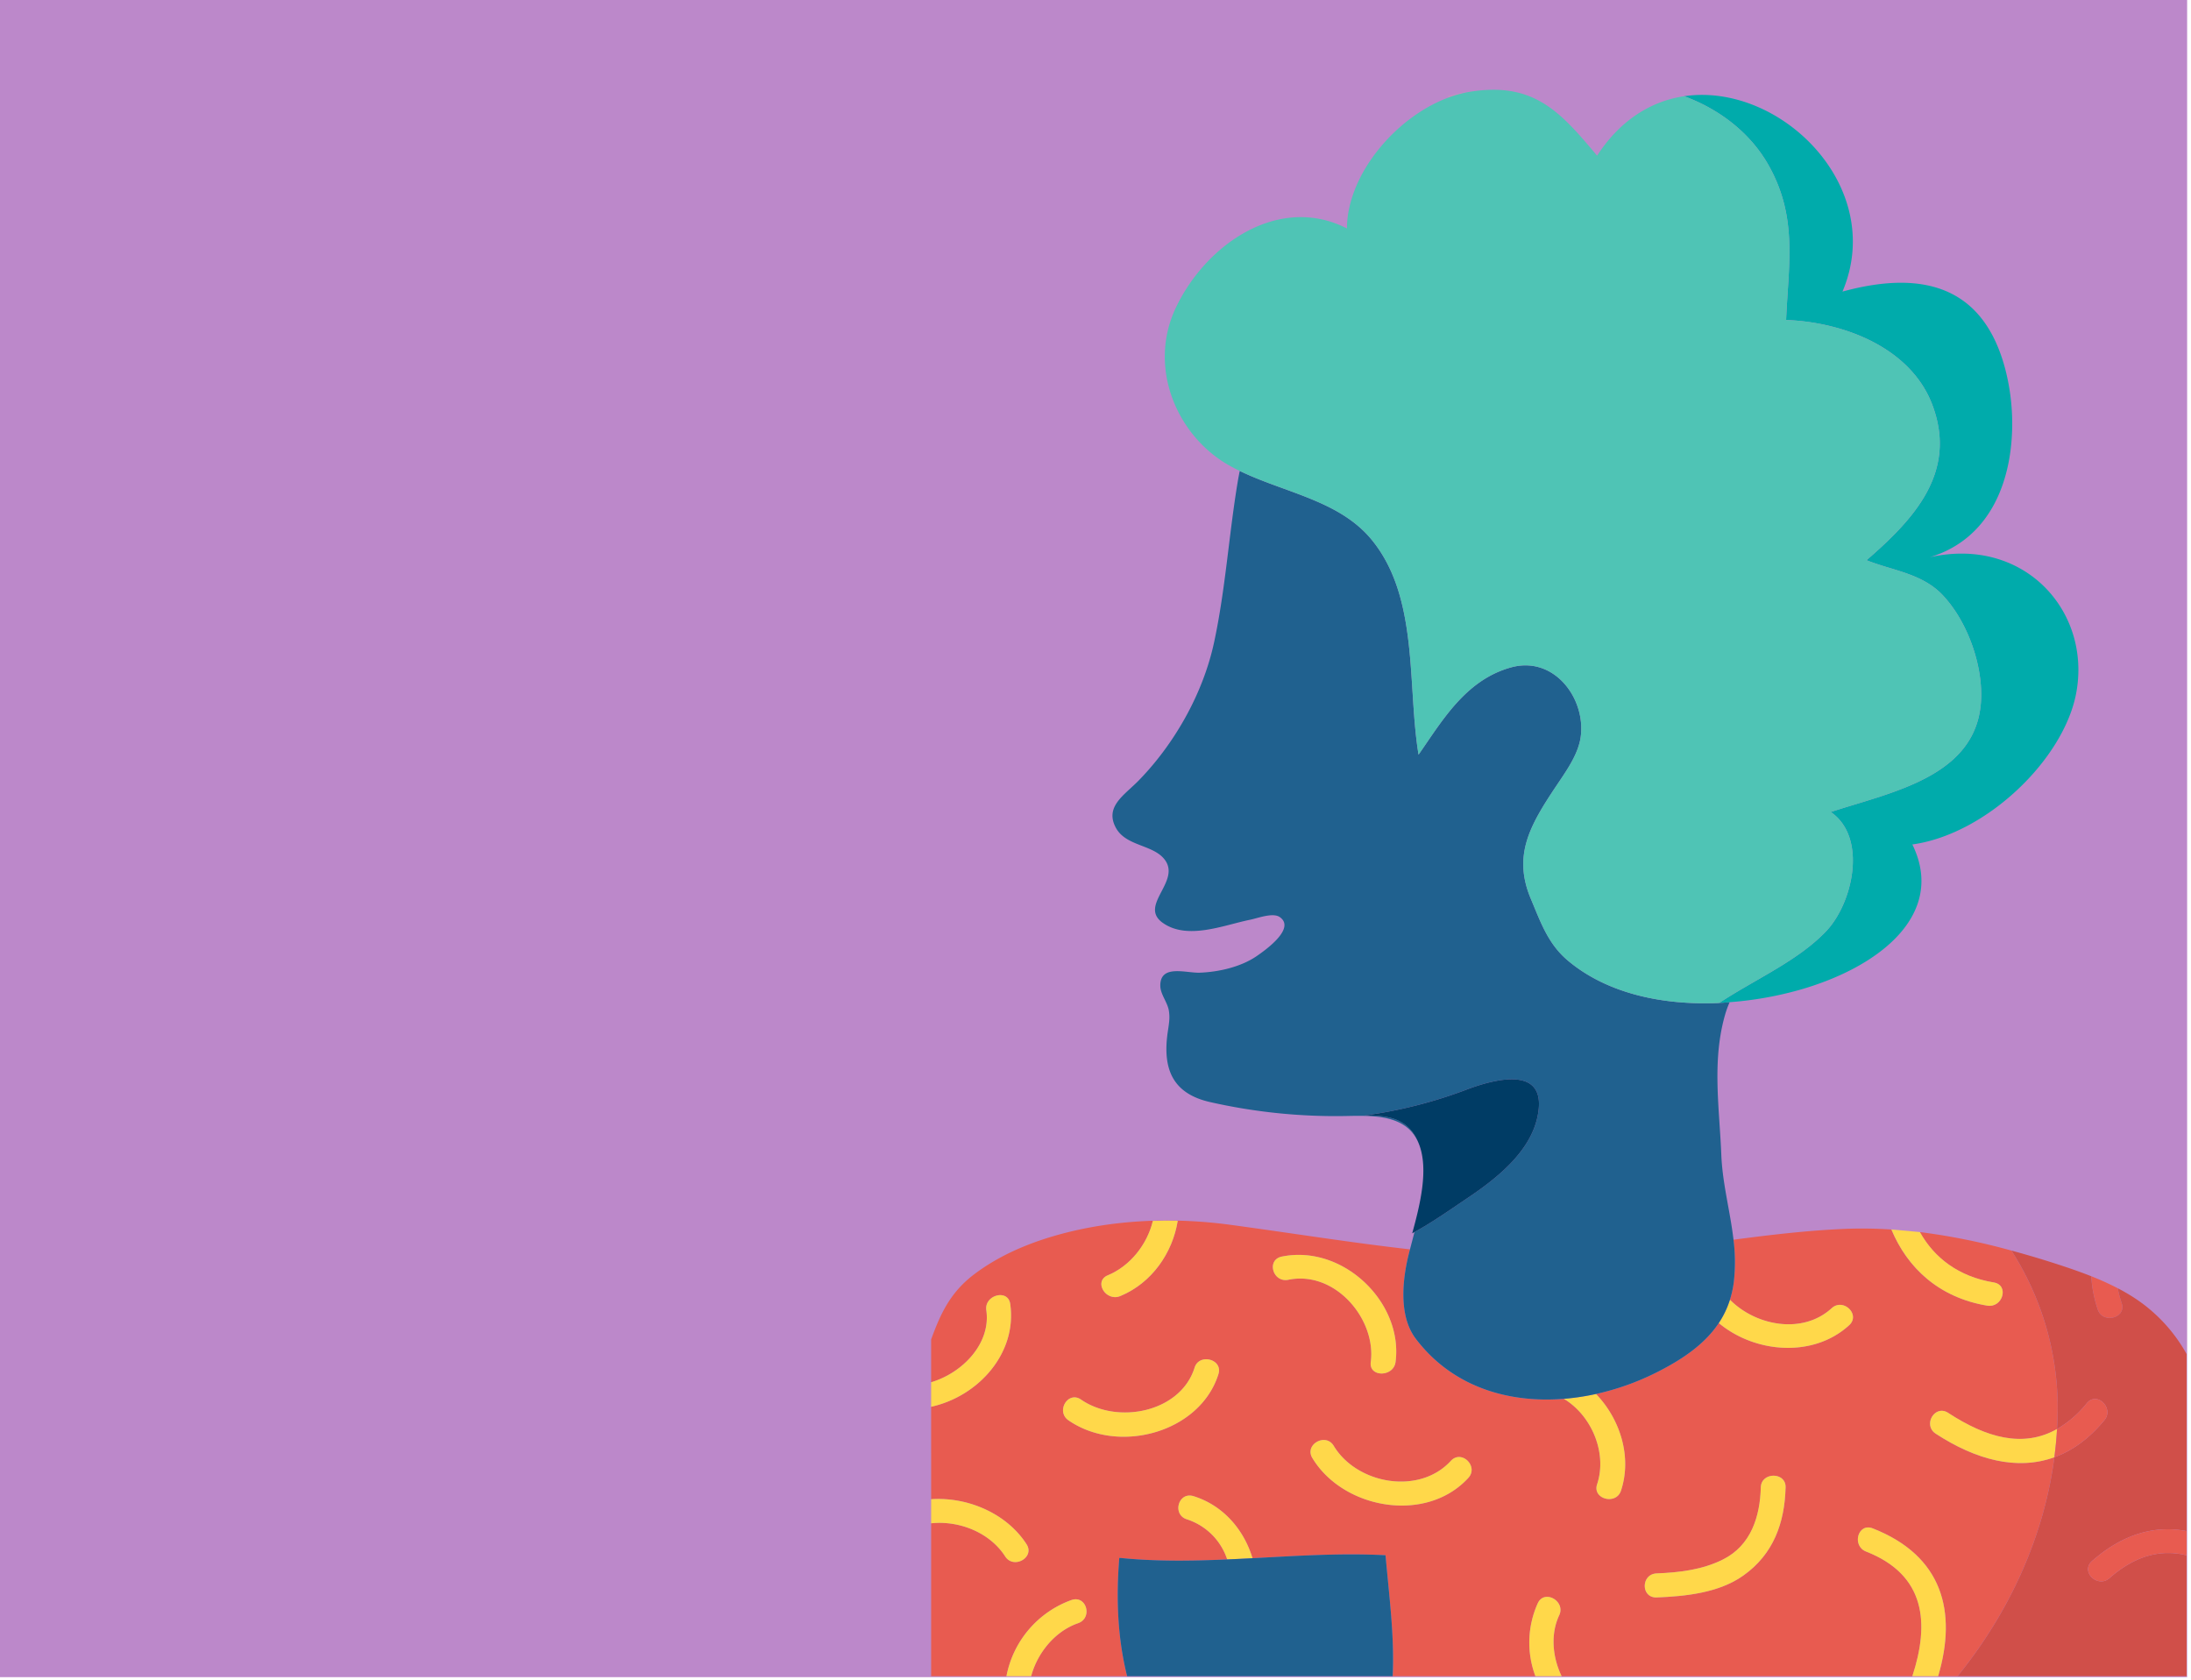 <?xml version="1.0" encoding="UTF-8"?> <svg xmlns="http://www.w3.org/2000/svg" width="742" height="569" viewBox="0 0 742 569"><g fill="none"><path fill="#BC88CA" d="M-251 0h991.686v568H-251z"></path><path d="M329.929 431.558c8.059-6.1 17.555-10.232 27.3-13.048 19.039-5.5 39.781-6.36 59.4-3.708 20.62 2.783 40.73 6.04 60.872 8.317-.087.343-.186.7-.27 1.034-2.328 9.086-3.635 21.469 2.2 29.2 9.83 12.987 23.9 19.248 38.934 20.423 3.748.287 7.513.275 11.259-.036 9.5 5.742 14.73 18.456 11.241 28.95-1.669 5.011 6.433 7.146 8.089 2.167 3.767-11.333-.2-24.191-8.463-32.751a87.805 87.805 0 0020.483-7.29c8.89-4.471 16.383-9.622 21.106-16.738 12.191 10.191 31.947 11.907 44.153.739 3.944-3.609-2-9.357-5.932-5.761-9.806 8.976-25.629 6.032-34.447-2.876a34.747 34.747 0 001.32-6.04 59.46 59.46 0 00-.107-14.279c12.779-1.7 25.585-3.2 38.334-3.7a149.922 149.922 0 0115.129.239c5.458 13.085 16.2 23.081 32.436 25.781 5.29.877 7.554-6.972 2.227-7.855-11.942-1.982-20.143-8.342-25.014-17.064a218.041 218.041 0 0130.993 6.267 98.7 98.7 0 0115.673 52.132 128.65 128.65 0 01-.226 8.313c-11.431 6.466-23.923 2.984-36.86-5.477-4.5-2.946-8.694 4.117-4.232 7.036 13.539 8.851 27.534 12.6 40.2 7.993-3.523 26.984-15.356 52.713-32.789 74.158h-6.568c6.479-21.901 1.5-40.788-22.158-50.068-5.018-1.968-7.182 5.915-2.227 7.855 20.188 7.917 21.521 24.265 15.648 42.213H528.864c-3.161-6.545-3.789-14.354-.82-20.655 2.241-4.736-4.989-8.881-7.243-4.109a32.363 32.363 0 00-.818 24.764h-48.337c.65-13.543-1.233-27.314-2.419-40.974-14.979-.788-30.008.212-45.056 1.012-2.866-9.548-9.817-17.852-19.959-21.014-5.166-1.609-7.363 6.256-2.231 7.858a21.216 21.216 0 0113.622 13.569c-12.173.534-24.355.705-36.537-.538-1.167 14.137-.5 27.493 2.642 40.087h-32.5c2.138-7.985 8.148-15.273 15.878-17.944 5.061-1.75 2.882-9.622-2.232-7.856a34.214 34.214 0 00-22.012 25.8h-25.501v-51.787c9.528-1.006 19.871 3.122 25.076 11.221 2.853 4.441 10.116.352 7.243-4.119-6.7-10.422-19.907-16.109-32.319-15.257V476.43c16.014-3.526 29.19-18.193 26.773-34.857-.755-5.185-8.84-2.969-8.092 2.165 1.61 11.087-7.832 21.149-18.681 24.386v-14.5c3.174-8.7 6.468-15.929 14.588-22.069m231.133 109.449c9.837-.392 21.013-1.55 29.238-7.347 10.308-7.258 14.091-17.877 14.409-29.951.142-5.257-8.25-5.244-8.388 0-.262 9.814-3.252 19.663-12.853 24.462-6.953 3.476-14.687 4.384-22.405 4.7-5.391.21-5.412 8.355 0 8.141m-116.636-47.246c10.443 17.333 38.537 22.378 52.84 6.752 3.582-3.908-2.332-9.694-5.932-5.756-10.7 11.682-31.816 7.912-39.668-5.111-2.727-4.526-9.983-.434-7.241 4.115m-8.1-60.346c15.877-3.226 29.813 13.377 27.9 27.87-.689 5.2 7.71 5.136 8.39 0 2.668-20.163-17.787-39.942-38.518-35.719-5.3 1.078-3.05 8.929 2.23 7.849m-45.9-19.938c-1.9 7.932-7.631 15.253-15.238 18.413-4.961 2.065-.683 9.082 4.234 7.036 10.7-4.445 17.69-14.652 19.425-25.489-2.805-.07-5.615-.049-8.421.04m-28.57 67.547c17.032 11.731 44.587 4.132 50.781-15.673 1.577-5.032-6.523-7.171-8.089-2.165-4.723 15.1-26.02 19.373-38.459 10.8-4.42-3.046-8.606 4.024-4.232 7.036" fill="#E85B50"></path><path d="M520.803 542.918c2.251-4.772 9.479-.629 7.243 4.109-2.971 6.3-2.343 14.109.816 20.652h-8.88a32.346 32.346 0 01.82-24.76m-69.136-53.271c7.852 13.023 28.967 16.793 39.667 5.111 3.6-3.939 9.512 1.849 5.932 5.756-14.3 15.624-42.4 10.581-52.842-6.752-2.742-4.549 4.516-8.641 7.243-4.115M366.09 473.99c12.437 8.571 33.738 4.3 38.461-10.8 1.567-5.011 9.664-2.87 8.089 2.164-6.194 19.8-33.751 27.4-50.783 15.673-4.374-3.014-.19-10.081 4.232-7.036m35.89 40.57c-5.133-1.6-2.936-9.465 2.23-7.853 10.144 3.16 17.095 11.462 19.959 21.01a897.56 897.56 0 01-8.569.417 21.213 21.213 0 00-13.619-13.574m-54.324 8.438c2.875 4.471-4.387 8.561-7.243 4.117-5.2-8.1-15.544-12.225-25.073-11.219v-8.156c12.409-.853 25.614 4.835 32.316 15.257m-13.637-79.259c-.746-5.134 7.339-7.351 8.092-2.165 2.422 16.664-10.76 31.33-26.773 34.857v-8.306c10.851-3.236 20.3-13.3 18.681-24.386m214.937 61.114c-1.654 4.981-9.758 2.846-8.089-2.165 3.488-10.494-1.743-23.206-11.24-28.95a80.961 80.961 0 0010.871-1.637c8.262 8.563 12.226 21.42 8.458 32.751m71.35-61.8c3.931-3.6 9.876 2.15 5.929 5.757-12.2 11.17-31.96 9.452-44.151-.737a30.977 30.977 0 003.774-7.9c8.82 8.91 24.641 11.856 34.447 2.88m-186.209-17.483c20.732-4.221 41.186 15.558 38.516 35.721-.678 5.132-9.077 5.2-8.39 0 1.918-14.5-12.018-31.1-27.9-27.87-5.279 1.076-7.526-6.775-2.23-7.851m-71.235 116.316c5.111-1.768 7.291 6.106 2.23 7.855-7.729 2.669-13.737 9.956-15.88 17.941h-8.366a34.221 34.221 0 0122.016-25.8" fill="#FFD84A"></path><path d="M710.436 443.513a42.258 42.258 0 01-2.2-11.286 97.294 97.294 0 018.951 4.056 38.27 38.27 0 001.342 5.062c1.7 5-6.407 7.131-8.091 2.169" fill="#E85B50"></path><path d="M675.201 434.324c5.323.881 3.061 8.732-2.23 7.855-16.24-2.7-26.975-12.7-32.433-25.783l9.649.864c4.869 8.722 13.072 15.082 25.014 17.064" fill="#FFD84A"></path><path d="M712.685 480.95c3.349-4.056-2.55-9.861-5.932-5.763a36.452 36.452 0 01-10.129 8.785c.164-2.766.244-5.534.225-8.313a98.649 98.649 0 00-15.668-52.13 318.384 318.384 0 0111.5 3.336c5.079 1.593 10.389 3.317 15.551 5.363a42.34 42.34 0 002.2 11.286c1.684 4.962 9.789 2.836 8.089-2.169a38.971 38.971 0 01-1.342-5.062 62.9 62.9 0 016.933 4.143 53.981 53.981 0 0116.405 18.155v59.947c-10.581-2-21.412.8-32.058 10.177-4.012 3.539 1.942 9.281 5.936 5.759 8.964-7.893 17.679-9.787 26.122-7.73v40.948h-77.572c17.431-21.444 29.266-47.174 32.787-74.157 6.015-2.188 11.737-6.244 16.953-12.574" fill="#D04F49"></path><path d="M655.535 485.528c-4.461-2.916-.266-9.982 4.232-7.036 12.937 8.461 25.428 11.945 36.86 5.477-.181 3.2-.48 6.384-.894 9.552-12.664 4.609-26.659.858-40.2-7.993" fill="#FFD84A"></path><path d="M706.753 475.187c3.384-4.1 9.278 1.7 5.932 5.763-5.218 6.33-10.936 10.386-16.953 12.574.412-3.17.712-6.355.9-9.552a36.6 36.6 0 0010.125-8.785m7.64 59.276c-3.994 3.522-9.948-2.222-5.929-5.757 10.64-9.376 21.475-12.176 32.056-10.176v8.2c-8.447-2.057-17.162-.161-26.127 7.73" fill="#E85B50"></path><path d="M631.98 525.468c-4.954-1.94-2.79-9.823 2.227-7.855 23.657 9.281 28.638 28.164 22.158 50.067h-8.737c5.873-17.947 4.54-34.3-15.649-42.212m-70.918 7.392c7.716-.309 15.45-1.22 22.4-4.693 9.6-4.8 12.592-14.65 12.852-24.462.14-5.242 8.53-5.259 8.39 0-.319 12.074-4.106 22.693-14.409 29.951-8.225 5.8-19.4 6.955-29.237 7.347-5.413.212-5.4-7.932 0-8.143" fill="#FFD84A"></path><path d="M379.064 527.593c12.184 1.245 24.364 1.072 36.535.54 2.855-.125 5.712-.263 8.569-.415 15.053-.8 30.077-1.8 45.058-1.01 1.187 13.658 3.07 27.429 2.417 40.971h-89.935c-3.146-12.591-3.813-25.949-2.644-40.086m208.114-93.46c-.26 2.048-.7 4.07-1.318 6.04a31.153 31.153 0 01-3.776 7.9c-4.725 7.116-12.219 12.267-21.107 16.738a87.912 87.912 0 01-20.481 7.29 81.176 81.176 0 01-10.871 1.635 70.87 70.87 0 01-11.259.036c-15.031-1.175-29.1-7.436-38.932-20.423-5.838-7.726-4.531-20.109-2.2-29.2.083-.335.181-.69.268-1.034.478-1.826 1-3.793 1.531-5.862 6.379-3.505 12.145-7.612 18.314-11.759 9.57-6.434 20.59-15.247 23.236-26.864 4.2-18.417-14.656-13.193-24.56-9.372a156.313 156.313 0 01-33.971 8.527c8.022-.047 15 .75 18.5 9.681-3.99-10.162-15.6-9.685-24.992-9.5a192.438 192.438 0 01-45.876-4.753c-12.306-2.84-15.712-10.812-14.412-22.23.22-1.929.615-3.8.726-5.691a13.645 13.645 0 00-.174-3.128c-.5-2.785-2.838-5.462-2.878-8.27-.111-7.463 8.74-4.293 13.4-4.475 6.473-.252 13.925-1.957 19.285-5.648 2.79-1.921 13.321-9.342 7.764-13.188-2.328-1.607-7.359.358-9.994.9-8.951 1.809-21.214 7.01-29.622 1.059-8.558-6.062 7.167-14.465.107-22.058-4.18-4.5-12.878-4.081-16.081-10.308-3.384-6.5 2.029-10.291 6.5-14.552.305-.284.633-.6.925-.887 12.387-12.534 22.206-29.78 25.956-47.314 3.85-17.947 4.974-36.284 7.993-54.36.21-1.235.43-2.419.672-3.573 8.305 4.054 17.671 6.657 26.281 10.422 7.029 3.063 13.526 6.917 18.46 12.964 16.011 19.6 11.922 49.229 15.81 72.71 8.072-11.589 15.967-25.318 31.327-29.555 14.468-4 25.23 10.306 23.617 23.3-.752 6-4.78 11.566-8.2 16.685-9.089 13.546-14.893 23.723-8.715 38.406 3.257 7.72 5.759 15.162 12.446 20.823 13.415 11.337 32.425 15.281 51.328 14.431 1.182-.053 2.361-.176 3.545-.265a34.634 34.634 0 00-1.457 3.971c-4.6 15.742-2 31.646-1.357 47.729.4 9.857 3.021 19.146 4.127 28.74.61 4.739.648 9.534.109 14.281" fill="#20618F"></path><path d="M462.053 377.788a156.64 156.64 0 0033.974-8.527c9.9-3.825 28.759-9.048 24.558 9.372-2.649 11.612-13.663 20.427-23.236 26.864-6.172 4.147-11.935 8.254-18.312 11.759-.266.14-.515.305-.783.445 2.685-9.747 5.62-21.723 2.295-30.231-3.488-8.931-10.474-9.73-18.5-9.681" fill="#003C65"></path><path d="M490.418 32.558a54.229 54.229 0 0112.027-2.054 34.827 34.827 0 00-7.91 1.29c-.977.25-1.957.544-2.932.877-1.014.294-1.433.345-1.184-.112" fill="#C391BE"></path><path d="M469.165 46.349c.044-.038.085-.078.131-.116a.178.178 0 00-.035.049.644.644 0 00-.1.068" fill="#FFB8A0"></path><path d="M618.385 315.441c9.093-9.507 14.161-31.794 1.627-40.439 20.917-6.9 50.855-12.11 50.944-39.622.033-11.464-4.941-25.22-13.05-33.834-6.988-7.417-17.256-8.353-25.784-11.826 16.29-14.082 30.647-29.81 22.409-52.268-7.16-19.521-29.807-28.336-49.651-29.081.779-18.771 4.03-34.721-5.94-52.416-6.165-10.935-16.624-18.976-28.592-23.365 32.505-4.846 68.656 30.672 53.625 66.164 28.747-7.866 48.23-.623 55.224 26.635a73.642 73.642 0 012.228 20.067c-.476 18.127-7.686 37.159-27.933 43.277 31.812-7.2 54.708 18.064 49.675 45.77-4.09 22.533-30.361 47.981-55.536 51.491 11.331 23.087-10.186 41.3-38.328 49.284a119.99 119.99 0 01-23.548 4.132c-1.182.089-2.363.214-3.543.267 12.274-8.09 26.561-14.19 36.173-24.235" fill="#00ABAB"></path><path d="M598.94 55.953c9.972 17.7 6.721 33.649 5.94 52.418 19.846.745 42.493 9.558 49.648 29.083 8.242 22.458-6.115 38.184-22.407 52.266 8.53 3.473 18.8 4.409 25.784 11.829 8.111 8.609 13.081 22.367 13.048 33.834-.087 27.51-30.027 32.724-50.94 39.62 12.531 8.645 7.465 30.932-1.63 40.439-9.612 10.043-23.9 16.147-36.17 24.237-18.908.845-37.913-3.094-51.33-14.434-6.686-5.659-9.189-13.1-12.446-20.821-6.178-14.688-.373-24.866 8.713-38.408 3.419-5.119 7.443-10.681 8.2-16.685 1.615-13-9.149-27.3-23.618-23.3-15.361 4.24-23.256 17.966-31.325 29.555-3.89-23.481.2-53.107-15.81-72.708-4.935-6.049-11.434-9.9-18.465-12.964-8.608-3.766-17.972-6.373-26.281-10.424a60.996 60.996 0 01-4.348-2.306c-17.162-10.153-26.764-32.923-17.328-52.893 10.2-21.639 35-38.662 57.975-26.923.094-18.731 17.324-38.576 35.453-44.7a39.465 39.465 0 012.932-.877c.905-.229 1.815-.462 2.72-.616 22.228-3.8 31.257 6.864 43.612 21.539 8.026-12.307 18.543-18.5 29.482-20.127 11.97 4.388 22.429 12.432 28.592 23.363" fill="#4FC4B5"></path><path d="M379.418 438.929c-4.917 2.046-9.2-4.971-4.237-7.036 7.609-3.16 13.343-10.482 15.243-18.413 2.805-.091 5.613-.11 8.421-.042-1.735 10.84-8.726 21.046-19.427 25.491" fill="#FFD84A"></path></g></svg> 